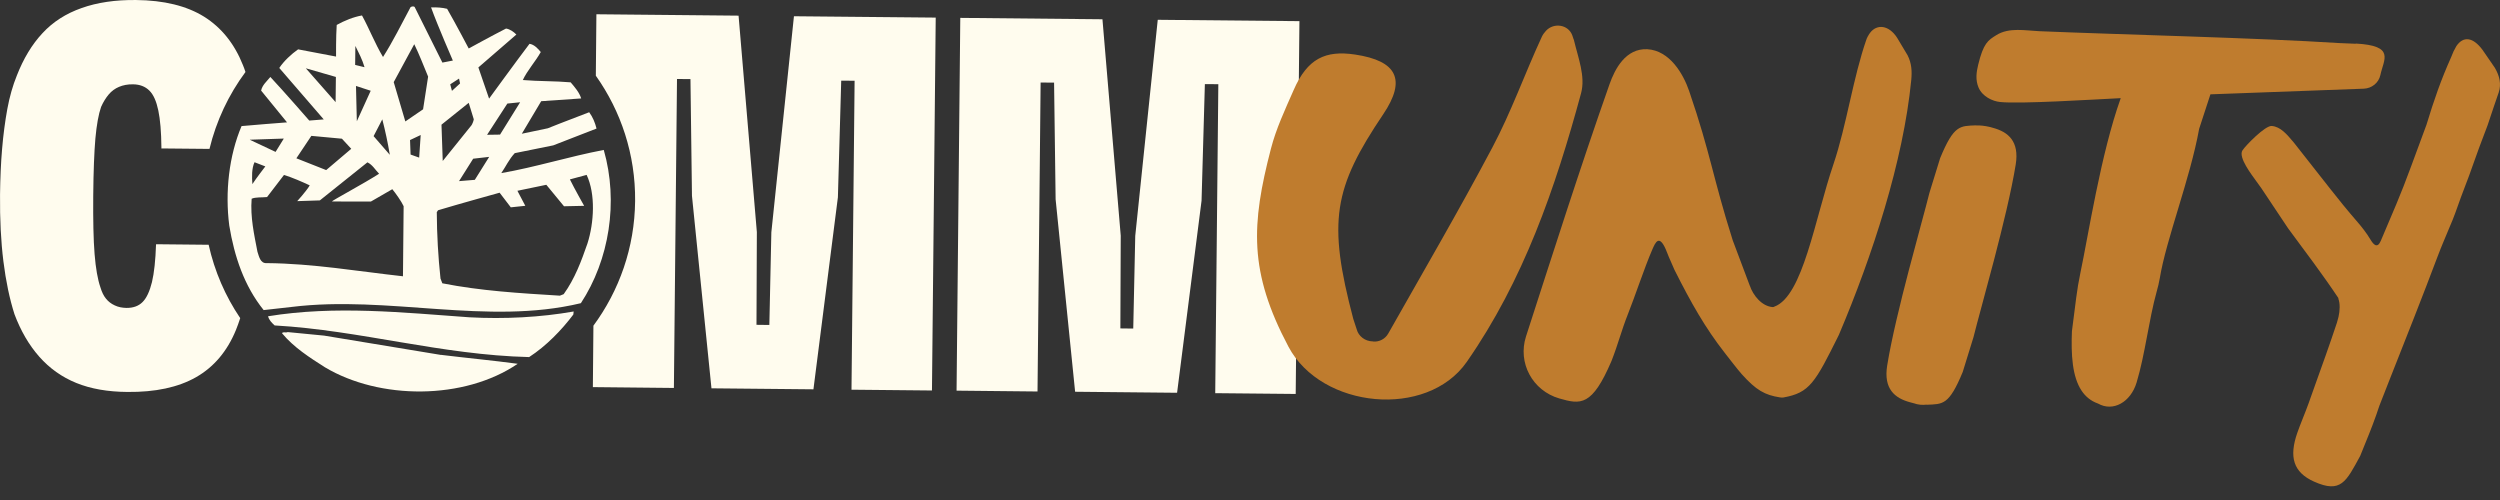 <?xml version="1.0"?>
<svg xmlns="http://www.w3.org/2000/svg" width="150" height="30" viewBox="0 0 150 30" fill="none">
<rect x="0" y="0" width="150" height="30" fill="#333333" stroke="none"/>
<path d="M9.362 14.662C9.331 15.619 9.249 16.378 9.118 16.927C8.98 17.481 8.797 17.878 8.557 18.12C8.317 18.363 7.994 18.479 7.587 18.475C7.332 18.471 7.094 18.425 6.883 18.323C6.67 18.225 6.496 18.092 6.357 17.917C6.217 17.746 6.109 17.521 6.026 17.244C5.862 16.773 5.745 16.106 5.675 15.243C5.605 14.38 5.583 13.211 5.594 11.745C5.607 10.274 5.653 9.13 5.723 8.31C5.798 7.491 5.912 6.856 6.066 6.412C6.198 6.117 6.353 5.869 6.524 5.666C6.695 5.463 6.905 5.31 7.142 5.211C7.378 5.112 7.656 5.053 7.981 5.059C8.388 5.063 8.715 5.19 8.963 5.436C9.211 5.681 9.383 6.079 9.498 6.625C9.613 7.17 9.676 7.91 9.685 8.849L9.684 8.895L9.681 8.906L12.569 8.934C12.978 7.244 13.721 5.678 14.728 4.32C14.684 4.181 14.633 4.046 14.581 3.917C14.068 2.624 13.287 1.653 12.24 0.998C11.198 0.351 9.837 0.018 8.164 0.001C6.921 -0.012 5.829 0.149 4.893 0.484C3.954 0.813 3.172 1.316 2.546 1.994C1.915 2.67 1.406 3.518 1.01 4.534C0.768 5.129 0.576 5.795 0.439 6.54C0.303 7.284 0.198 8.083 0.126 8.932C0.053 9.785 0.015 10.701 0.002 11.68C-0.011 13.152 0.055 14.482 0.204 15.678C0.353 16.875 0.575 17.928 0.868 18.851C1.244 19.853 1.742 20.708 2.358 21.404C2.974 22.1 3.712 22.626 4.578 22.978C5.444 23.33 6.467 23.509 7.648 23.517C9.321 23.534 10.694 23.24 11.761 22.633C12.827 22.026 13.63 21.083 14.156 19.8C14.246 19.576 14.333 19.338 14.413 19.088C13.522 17.769 12.874 16.284 12.519 14.686L9.376 14.654L9.362 14.662Z" fill="#FFFCEE"/>
<path d="M47.637 0.973L46.281 13.937L46.161 19.498L45.389 19.489L45.411 13.925L44.314 0.939L35.784 0.856L35.75 4.543C37.257 6.667 38.134 9.266 38.107 12.063C38.08 14.861 37.151 17.442 35.605 19.541L35.572 23.227L40.434 23.277L40.62 4.739L41.428 4.746L41.518 11.751L42.688 23.299L48.806 23.359L50.274 11.836L50.473 4.839L51.276 4.844L51.09 23.382L55.918 23.429L56.143 1.056L47.642 0.975L47.637 0.973Z" fill="#FFFCEE"/>
<path d="M57.394 23.441L57.617 1.073L66.147 1.156L67.244 14.142L67.222 19.705L67.995 19.714L68.115 14.153L69.465 1.188L77.966 1.269L77.742 23.637L72.914 23.59L73.1 5.052L72.292 5.046L72.093 12.042L70.625 23.566L64.507 23.505L63.337 11.957L63.245 4.958L62.437 4.951L62.251 23.489L57.389 23.439L57.394 23.441Z" fill="#FFFCEE"/>
<path d="M35.199 10.493L34.194 10.764C34.453 11.295 35.048 12.35 35.048 12.35L33.84 12.376L32.779 11.087C32.249 11.194 31.044 11.447 31.044 11.447L31.518 12.348L30.648 12.44L29.977 11.562C29.977 11.562 27.496 12.249 26.284 12.615L26.207 12.728C26.214 14.083 26.291 15.416 26.43 16.714L26.54 16.998C28.841 17.453 31.157 17.59 33.593 17.74L33.821 17.65C34.492 16.718 34.879 15.671 35.25 14.601C35.64 13.369 35.747 11.657 35.195 10.486M15.272 9.732C15.095 10.107 15.111 10.649 15.144 11.046C15.374 10.69 15.92 9.985 15.92 9.985L15.266 9.731L15.272 9.732ZM22.044 9.741L19.191 12.024L17.834 12.068C17.834 12.068 18.389 11.458 18.584 11.122C18.092 10.893 17.55 10.656 17.04 10.497L16.024 11.823C15.7 11.858 15.344 11.816 15.099 11.924C15.011 13.029 15.249 14.069 15.447 15.105C15.539 15.367 15.609 15.819 16.009 15.787C18.803 15.813 21.423 16.273 24.178 16.577L24.218 12.372C24.09 12.089 23.728 11.577 23.538 11.352L22.254 12.093L19.913 12.089C19.895 12.049 21.85 11.002 22.745 10.425C22.504 10.175 22.353 9.892 22.05 9.742M28.388 9.526L27.542 10.868L28.489 10.79L29.351 9.412L28.395 9.522L28.388 9.526ZM14.983 8.383L16.534 9.114L17.029 8.314L14.983 8.383ZM18.681 8.152L17.782 9.498L19.571 10.205L21.075 8.928L20.516 8.322L18.681 8.152ZM25.236 8.103L24.602 8.403L24.635 9.273L25.15 9.457L25.241 8.104L25.236 8.103ZM22.94 7.157L22.416 8.168L23.39 9.289C23.267 8.557 23.118 7.858 22.938 7.162M26.489 7.476L26.564 9.659L28.228 7.592C28.38 7.441 28.427 7.159 28.427 7.159L28.123 6.17L26.487 7.482L26.489 7.476ZM31.208 6.135L30.441 6.214L29.225 8.088L30.003 8.076L31.208 6.135ZM21.359 5.157L21.41 7.276L22.243 5.445L21.359 5.157ZM27.543 4.715L27.013 5.059L27.117 5.451L27.603 5.008L27.543 4.715ZM18.344 4.09L20.136 6.128L20.153 4.617L18.343 4.095L18.344 4.09ZM21.322 2.748L21.309 3.895L21.872 4.033C21.743 3.583 21.524 3.166 21.321 2.753M24.855 2.652L23.623 4.927L24.32 7.287L25.385 6.558L25.687 4.597C25.412 3.934 25.152 3.257 24.855 2.652ZM26.544 3.755L27.171 3.633C27.171 3.633 26.25 1.52 25.864 0.445C26.205 0.432 26.526 0.454 26.826 0.528C27.292 1.328 28.123 2.909 28.123 2.909C28.123 2.909 29.607 2.095 30.363 1.712C30.592 1.749 30.813 1.901 30.982 2.073L28.702 4.046L29.345 5.917C29.345 5.917 30.964 3.693 31.77 2.629C32.05 2.669 32.276 2.914 32.447 3.122C32.122 3.7 31.627 4.24 31.37 4.802C32.332 4.884 33.295 4.857 34.239 4.94C34.483 5.225 34.763 5.548 34.87 5.906L32.472 6.072L31.31 8.024L32.866 7.698C32.866 7.698 34.081 7.211 35.352 6.734C35.573 7.036 35.701 7.359 35.792 7.713L33.195 8.722L30.885 9.189C30.54 9.56 30.349 9.989 30.078 10.386C32.137 10.031 34.145 9.391 36.226 8.997C37.118 12.102 36.559 15.597 34.852 18.191C29.233 19.541 23.303 17.704 17.501 18.416L15.819 18.605C14.645 17.147 14.058 15.372 13.756 13.533C13.496 11.521 13.74 9.342 14.493 7.565C14.663 7.54 17.222 7.342 17.222 7.342L15.668 5.436C15.725 5.116 16.012 4.874 16.221 4.618C17.031 5.481 18.556 7.234 18.556 7.234L19.425 7.165L16.757 4.078C17.025 3.669 17.484 3.242 17.886 2.961L20.163 3.394C20.163 3.394 20.155 2.171 20.203 1.496C20.676 1.234 21.207 1.017 21.72 0.928C22.165 1.74 22.495 2.609 22.981 3.42C23.577 2.486 24.093 1.438 24.633 0.43C24.69 0.393 24.805 0.355 24.876 0.414L26.544 3.755ZM26.465 21.292C27.993 21.479 29.538 21.624 31.062 21.827C27.851 24.014 22.774 24 19.49 22.033C18.59 21.459 17.63 20.85 16.923 19.997C16.959 19.885 17.148 19.982 17.262 19.925L19.448 20.137L26.458 21.296L26.465 21.292ZM34.399 18.874C33.693 19.808 32.779 20.756 31.748 21.425C26.463 21.297 21.625 19.819 16.479 19.526C16.311 19.372 16.14 19.205 16.085 18.976C20.114 18.319 24.185 18.754 28.168 19.038C30.247 19.152 32.438 19.041 34.42 18.689L34.399 18.874Z" fill="#FFFCEE"/>
<path d="M119.563 7.666C119.487 7.646 119.413 7.62 119.34 7.607C119.088 7.551 118.834 7.519 118.582 7.527L118.56 7.521C117.605 7.562 117.236 7.481 116.409 9.488L115.764 11.577C115.365 13.206 113.738 18.782 113.231 21.932C113.006 23.329 113.681 23.891 114.611 24.138C114.687 24.158 114.761 24.184 114.833 24.197C115.083 24.287 115.339 24.309 115.592 24.278L115.614 24.284C116.569 24.243 116.937 24.323 117.764 22.317L118.41 20.227C118.809 18.598 120.436 13.022 120.943 9.872C121.168 8.475 120.493 7.914 119.563 7.666Z" fill="#BF7C2E"/>
<path d="M94.422 2.373C94.422 2.373 94.347 2.157 94.338 2.125C94.102 1.467 93.217 1.335 92.749 1.859C92.651 1.966 92.567 2.082 92.51 2.206C91.49 4.41 90.676 6.715 89.539 8.853C87.544 12.619 85.391 16.303 83.294 20.013C83.115 20.33 82.767 20.52 82.401 20.493L82.369 20.484C81.898 20.48 81.506 20.162 81.404 19.765C81.376 19.653 81.224 19.243 81.196 19.131C79.649 13.272 80.01 11.286 82.996 6.852C84.388 4.782 83.831 3.65 81.3 3.272C79.524 3.008 78.444 3.513 77.621 5.399C77.077 6.637 76.571 7.711 76.257 8.917C75.076 13.466 74.918 16.299 77.308 20.803C79.285 24.527 85.609 25.14 88 21.722C91.412 16.829 93.326 11.271 94.865 5.591C95.138 4.576 94.689 3.479 94.425 2.362" fill="#BF7C2E"/>
<path d="M104.989 17.139C105.179 17.71 105.702 18.381 106.372 18.426C106.406 18.429 106.435 18.408 106.461 18.398C108.181 17.768 108.882 13.16 110.013 9.835C110.789 7.543 111.19 4.631 111.993 2.346C112.005 2.303 112.028 2.263 112.05 2.222C112.054 2.206 112.059 2.19 112.074 2.177C112.109 2.111 112.151 2.041 112.198 1.978C112.617 1.419 113.333 1.505 113.823 2.26L114.457 3.32C114.696 3.794 114.726 4.264 114.676 4.795C114.202 9.66 112.346 15.348 110.332 20.093C108.9 22.979 108.579 23.565 106.999 23.85C106.864 23.854 106.853 23.852 106.797 23.843C105.891 23.705 105.37 23.411 104.514 22.46C104.223 22.134 103.743 21.497 103.482 21.168C102.309 19.665 101.473 18.187 100.468 16.191C100.321 15.828 100.139 15.467 100.032 15.172C99.562 13.937 99.318 14.56 99.133 14.985C98.67 16.053 98.093 17.803 97.661 18.885C97.299 19.795 97.084 20.657 96.691 21.657C95.523 24.389 94.843 24.277 93.556 23.906C91.947 23.437 91.051 21.77 91.56 20.188C93.177 15.188 94.798 10.09 96.572 5.051C96.893 4.141 97.539 2.891 98.839 2.953C100.186 3.034 100.998 4.43 101.355 5.479C102.648 9.258 102.756 10.605 103.964 14.42L104.988 17.144L104.989 17.139Z" fill="#BF7C2E"/>
<path d="M141.349 2.626C140.959 2.603 140.581 2.601 140.289 2.581C135.548 2.274 127.115 2.072 122.363 1.872C121.539 1.838 120.548 1.626 119.783 2.106C119.28 2.417 119.007 2.587 118.691 3.885C118.58 4.342 118.522 4.795 118.709 5.243C118.935 5.789 119.551 6.075 120.005 6.12C121.194 6.246 125.556 5.972 127.244 5.889C126.045 9.231 125.288 14.194 124.826 16.361C124.722 16.854 124.638 17.358 124.574 17.855L124.316 19.869C124.259 21.265 124.331 22.596 124.895 23.441C125.127 23.791 125.446 24.055 125.865 24.207L125.881 24.212C126.784 24.73 127.844 24.127 128.197 22.948C128.715 21.224 128.919 19.237 129.402 17.491C129.473 17.227 129.543 16.968 129.586 16.702C129.967 14.363 131.41 10.721 131.949 7.73L132.625 5.66C135.691 5.545 138.761 5.436 141.827 5.321C142.304 5.303 142.719 4.974 142.821 4.509C143.02 3.556 143.734 2.745 141.346 2.613" fill="#BF7C2E"/>
<path d="M140.313 17.9C139.36 16.467 138.315 15.095 137.291 13.707C137.206 13.592 135.763 11.404 135.678 11.289C135.567 11.138 135.458 10.981 135.347 10.83C135.111 10.496 134.279 9.436 134.548 9.022C134.746 8.721 135.914 7.523 136.306 7.558C136.835 7.606 137.2 8.044 137.628 8.551C137.677 8.61 139.749 11.249 139.797 11.309C140.286 11.936 140.877 12.66 141.392 13.254C141.699 13.607 141.99 13.974 142.231 14.379C142.415 14.688 142.643 14.922 142.845 14.456C143.5 12.912 144.069 11.624 144.658 10.005C144.857 9.462 145.229 8.451 145.588 7.488C146.053 5.958 146.462 4.788 147.065 3.439L147.214 3.08C147.275 2.986 147.318 2.87 147.379 2.771C147.798 2.148 148.378 2.221 148.951 2.992L149.691 4.068C149.97 4.547 150.092 5.043 149.922 5.547C149.703 6.206 149.54 6.636 149.256 7.515C148.442 9.624 148.311 10.155 147.831 11.37C147.567 12.045 147.367 12.68 147.16 13.186C146.747 14.198 146.532 14.65 146.239 15.434C145.333 17.841 144.391 20.211 143.454 22.581C143.22 23.167 142.99 23.759 142.762 24.346C142.752 24.384 142.582 24.882 142.567 24.919C142.265 25.776 142.007 26.366 141.612 27.354C140.768 28.905 140.453 29.619 138.842 28.896C137.595 28.338 137.336 27.419 137.835 25.979C137.982 25.544 138.358 24.649 138.51 24.215C138.624 23.899 138.739 23.582 138.848 23.265C139.315 21.966 139.782 20.668 140.216 19.36C140.252 19.248 140.284 19.13 140.311 19.01C140.395 18.633 140.414 18.216 140.295 17.901" fill="#BF7C2E"/>
</svg>

